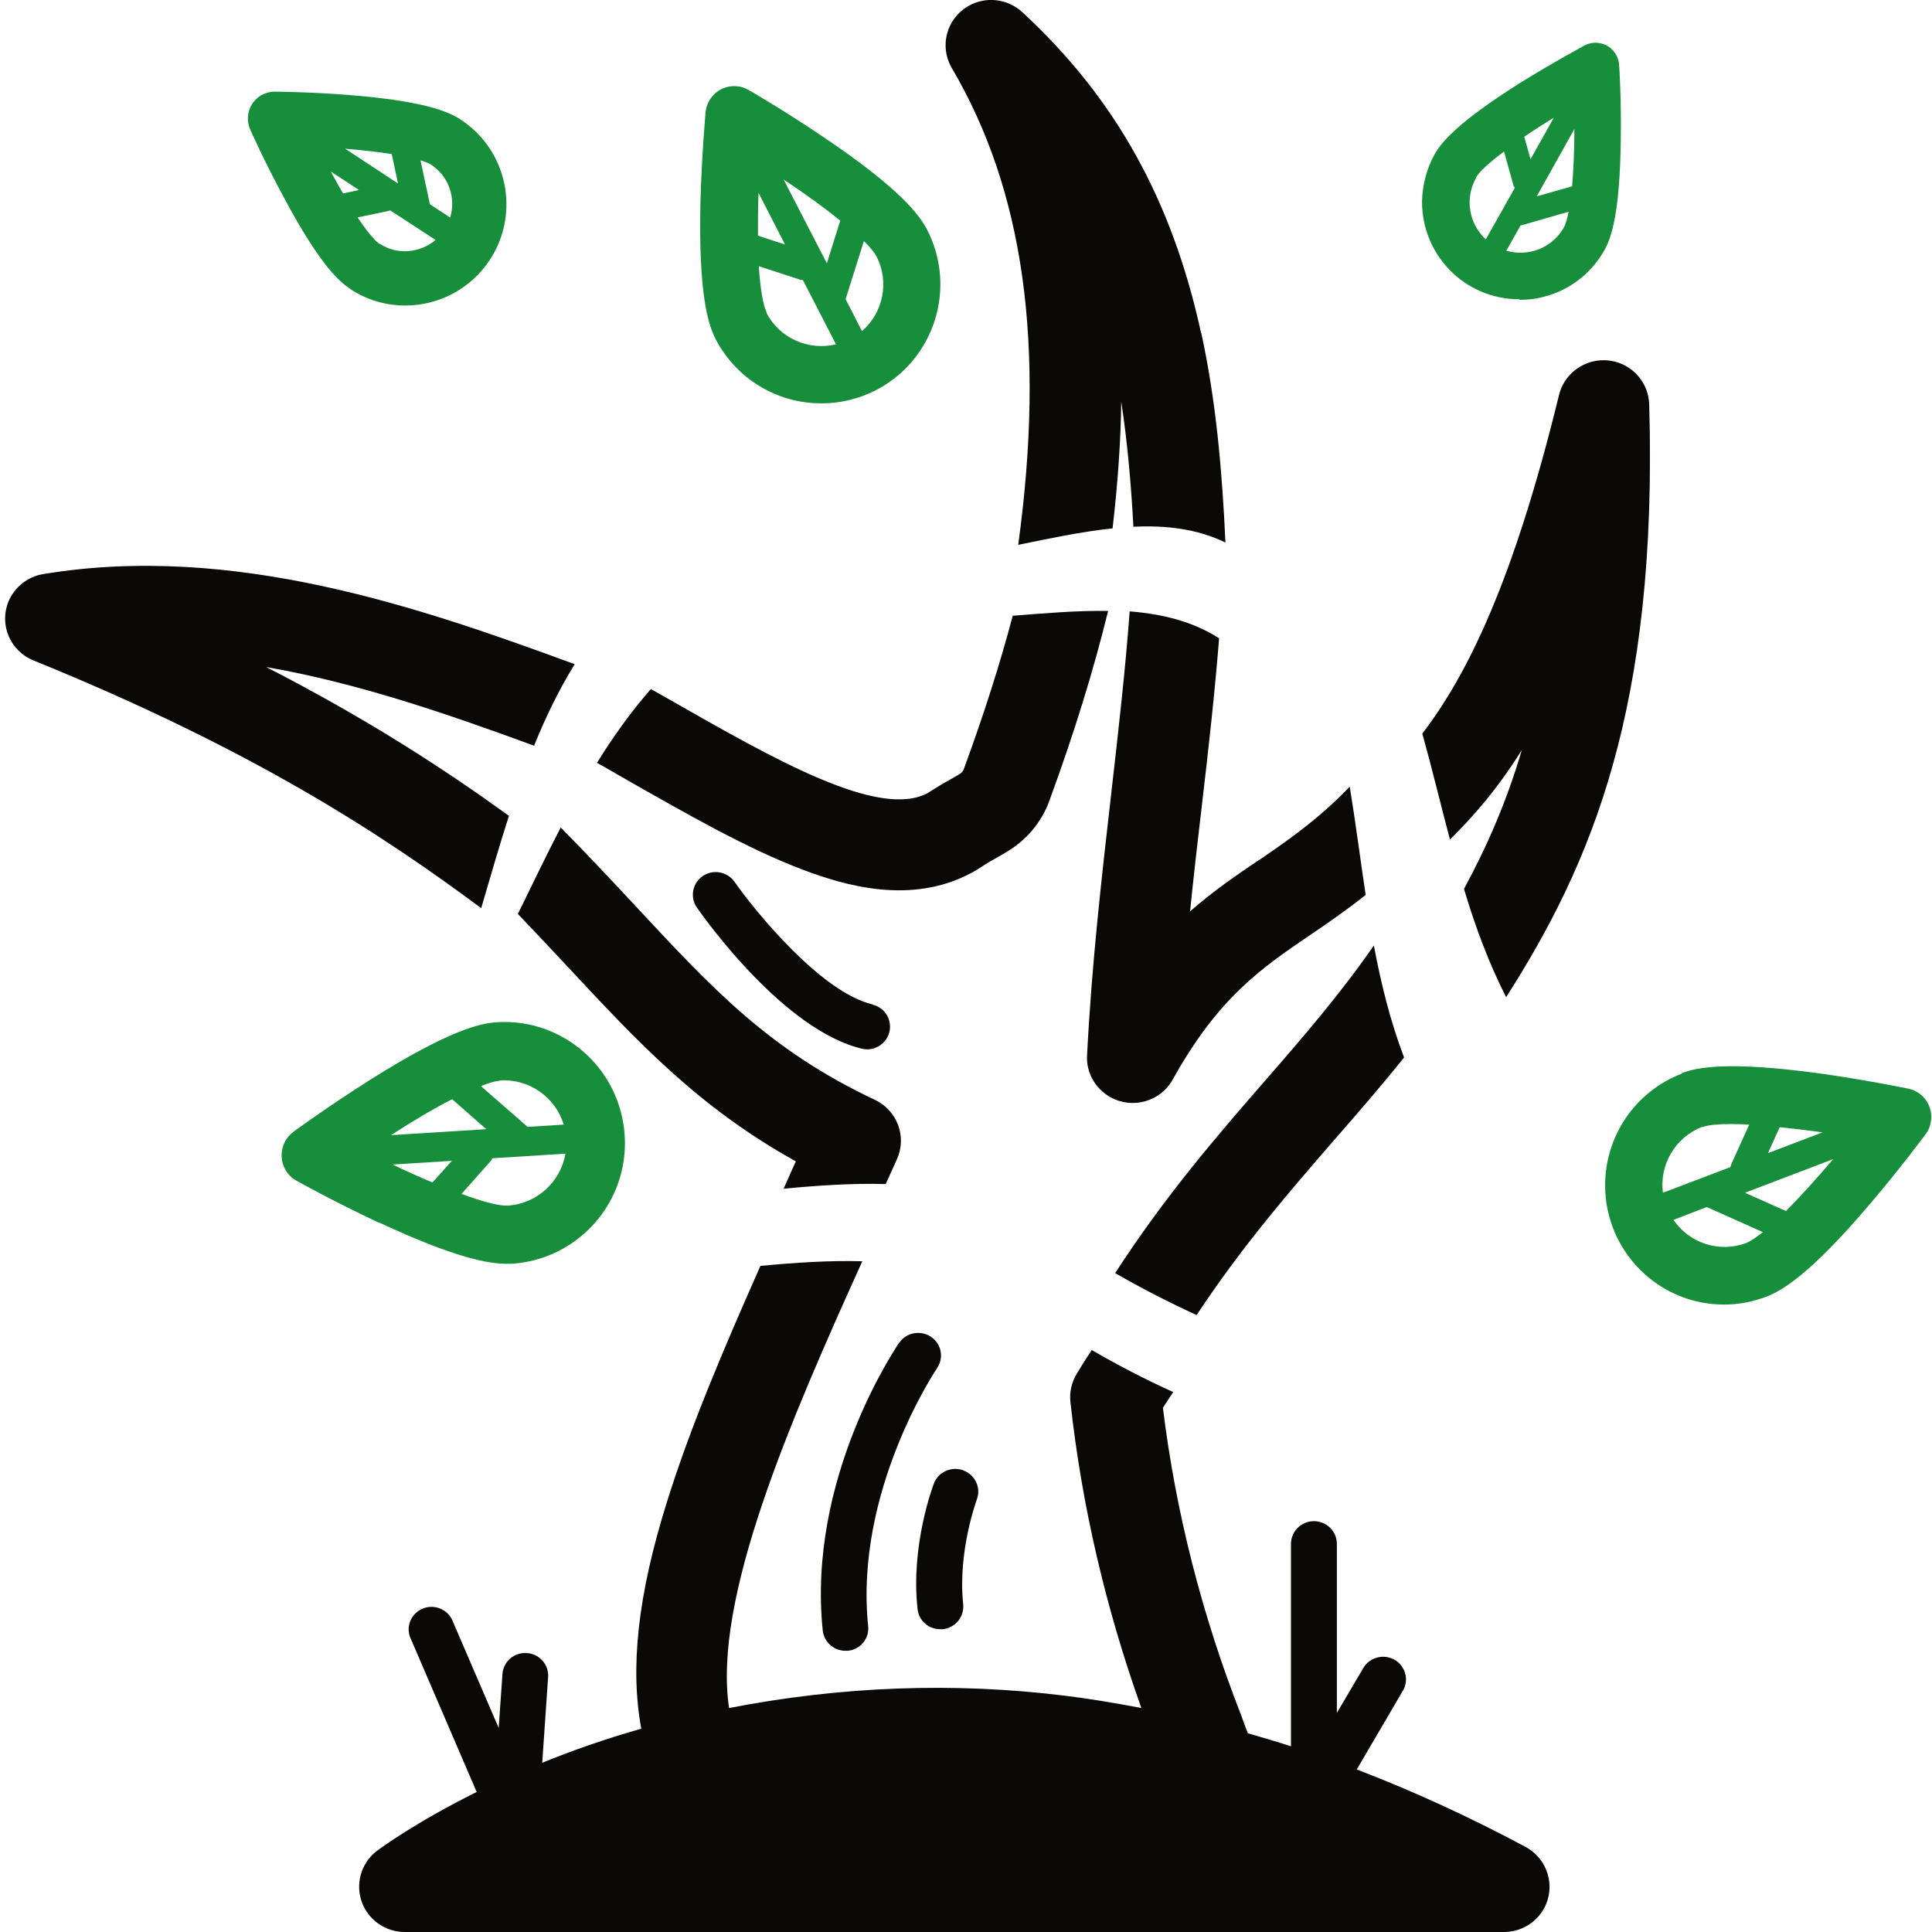 <svg width="226" height="226" viewBox="0 0 226 226" fill="none" xmlns="http://www.w3.org/2000/svg">
<g clip-path="url(#clip0_15_1708)">
<path d="M118.479 71.979C116.972 77.702 115.055 83.668 112.727 90.015C112.645 90.205 112.508 90.395 112.316 90.503L112.097 90.639C111.632 90.91 111.139 91.208 110.481 91.561C109.961 91.859 109.496 92.157 109.139 92.374C108.893 92.51 108.647 92.7 108.51 92.781C102.786 95.792 90.79 88.957 78.109 81.716C77.452 81.336 76.795 80.984 76.138 80.604C73.81 83.262 71.728 86.164 69.838 89.228C70.824 89.798 71.81 90.34 72.769 90.91C80.328 95.222 87.449 99.29 93.83 101.704C98.951 103.657 106.592 105.826 113.522 102.165C114.042 101.894 114.562 101.568 115.055 101.243C115.302 101.08 115.521 100.945 115.658 100.863C116.452 100.429 117.082 100.05 117.547 99.778L117.767 99.643C120.067 98.287 121.847 96.171 122.751 93.676C125.654 85.757 127.927 78.407 129.625 71.464C125.983 71.41 122.203 71.735 118.424 72.034L118.479 71.979Z" fill="#0A0908"/>
<path d="M147.318 100.565C144.634 102.382 141.922 104.226 139.211 106.613C139.649 102.274 140.142 98.016 140.635 93.839C141.402 87.303 142.114 80.902 142.607 74.664C139.512 72.684 135.952 71.817 132.145 71.518C131.652 78.217 130.858 85.242 130.009 92.646C128.886 102.491 127.708 112.688 127.16 123.482C127.051 125.489 128.146 127.388 129.926 128.364C132.501 129.774 135.76 128.852 137.184 126.276C142.525 116.675 147.537 113.258 153.37 109.298C155.452 107.888 157.561 106.423 159.752 104.687C159.122 100.484 158.574 96.226 157.889 92.022C154.219 95.846 150.741 98.233 147.318 100.592V100.565Z" fill="#0A0908"/>
<path d="M192.918 47.272C192.836 44.885 191.165 42.851 188.837 42.282C185.961 41.604 183.086 43.34 182.374 46.187C177.088 67.83 171.72 78.841 166.379 85.811C167.53 89.933 168.516 94.083 169.611 98.205C172.377 95.493 175.198 92.239 178.019 87.737C176.212 93.866 173.884 99.127 171.254 103.982C172.569 108.403 174.157 112.661 176.184 116.648C186.098 101.107 193.959 82.909 192.918 47.272Z" fill="#0A0908"/>
<path d="M156.191 133.219C158.93 130.073 161.641 126.954 164.243 123.699C162.655 119.523 161.559 115.129 160.71 110.6C156.821 116.214 152.549 121.177 148.057 126.33C142.251 133.002 136.28 139.918 130.447 148.922C133.596 150.739 136.773 152.366 139.978 153.831C145.263 145.83 150.796 139.43 156.164 133.246L156.191 133.219Z" fill="#0A0908"/>
<path d="M178.457 216.047C171.912 212.548 165.311 209.51 158.711 206.988L164.079 197.821C164.079 197.821 164.106 197.767 164.134 197.74C164.846 196.465 164.38 194.838 163.093 194.133C161.806 193.428 160.163 193.889 159.45 195.163L156.383 200.371V180.599C156.383 179.135 155.178 177.941 153.699 177.941C152.22 177.941 151.015 179.135 151.015 180.599V204.276C149.344 203.734 147.674 203.245 145.976 202.757C145.675 202.025 145.428 201.293 145.154 200.56C140.635 189.007 137.54 176.965 136.034 164.679C136.445 164.055 136.828 163.459 137.239 162.835C134.035 161.398 130.858 159.743 127.708 157.926C127.106 158.821 126.531 159.743 125.956 160.692C125.353 161.696 125.079 162.862 125.216 164.028C126.558 176.233 129.379 188.22 133.514 199.801C133.432 199.801 133.323 199.774 133.241 199.747C130.365 199.204 127.489 198.716 124.614 198.364C111.495 196.736 98.239 197.279 85.285 199.801C83.368 187.054 92.324 166.442 100.869 147.539C96.98 147.43 93.008 147.701 88.955 148.081C84.518 158.062 80.656 167.229 78.027 175.663C74.576 186.647 73.7 195.109 75.015 202.215C70.742 203.435 66.881 204.791 63.43 206.202L64.114 196.194C64.224 194.729 63.101 193.455 61.622 193.373C60.143 193.265 58.856 194.377 58.774 195.841L58.336 202.133L52.858 189.414C52.256 188.247 50.859 187.678 49.599 188.112C48.202 188.6 47.463 190.092 47.956 191.475L55.761 209.619C48.504 213.226 44.423 216.264 44.094 216.508C42.779 217.511 42.013 219.057 42.013 220.711C42.013 223.64 44.395 226 47.353 226H175.91C177.882 226 179.69 224.942 180.621 223.234C182.018 220.657 181.059 217.457 178.457 216.047Z" fill="#0A0908"/>
<path d="M103.607 138.507C104.045 137.531 104.483 136.582 104.921 135.605C106.099 132.975 104.976 129.91 102.347 128.662C89.995 122.831 83.395 115.726 74.247 105.881C71.591 103.033 68.743 99.996 65.593 96.795C63.868 100.104 62.252 103.521 60.581 106.911C62.635 109.054 64.552 111.115 66.387 113.068C74.549 121.828 81.697 129.53 93.09 135.85C92.597 136.934 92.159 137.965 91.666 139.05C95.719 138.67 99.691 138.399 103.579 138.507H103.607Z" fill="#0A0908"/>
<path d="M140.498 38.946C137.102 23.378 130.447 11.445 119.574 1.41C117.849 -0.163 115.302 -0.461 113.275 0.705C110.728 2.17 109.852 5.397 111.331 7.947C119.766 22.266 122.313 40.275 119.109 63.735C122.806 62.975 126.531 62.189 130.146 61.809C130.748 56.602 131.104 51.666 131.159 46.974C131.871 51.639 132.309 56.547 132.583 61.619C136.39 61.429 140.06 61.863 143.347 63.463C142.963 54.947 142.224 46.757 140.526 38.973L140.498 38.946Z" fill="#0A0908"/>
<path d="M31.135 78.027C41.989 79.919 52.546 83.589 62.474 87.232C63.827 83.898 65.366 80.709 67.227 77.696C49.261 71.092 27.31 63.469 5.051 67.154C3.229 67.454 1.694 68.689 0.989 70.368C-0.118 73.088 1.199 76.16 3.919 77.257C29.799 87.768 44.821 97.717 56.287 106.233C57.352 102.615 58.389 98.996 59.534 95.436C52.096 90.058 43.171 84.206 31.135 78.027Z" fill="#0A0908"/>
<path d="M105.223 157.004C104.785 157.655 94.405 172.924 96.24 190.715C96.377 192.072 97.527 193.102 98.896 193.102C98.978 193.102 99.061 193.102 99.17 193.102C100.649 192.967 101.717 191.665 101.553 190.2C99.937 174.416 109.495 160.231 109.632 160.014C110.426 158.821 110.125 157.221 108.948 156.407C107.742 155.567 106.072 155.838 105.223 157.031V157.004Z" fill="#0A0908"/>
<path d="M112.7 172.002C111.33 171.487 109.769 172.165 109.249 173.521C109.139 173.819 106.51 180.735 107.332 188.22C107.469 189.576 108.619 190.58 109.988 190.58C110.098 190.58 110.18 190.58 110.289 190.58C111.768 190.417 112.809 189.115 112.672 187.678C112.015 181.494 114.233 175.528 114.261 175.419C114.781 174.063 114.096 172.544 112.727 172.029L112.7 172.002Z" fill="#0A0908"/>
<path d="M102.046 117.489C96.075 116.078 88.379 106.667 85.915 103.141C85.066 101.948 83.395 101.65 82.19 102.491C80.985 103.331 80.683 104.986 81.532 106.179C82.546 107.644 91.775 120.526 100.813 122.669C101.005 122.723 101.224 122.75 101.443 122.75C102.676 122.75 103.771 121.882 104.045 120.689C104.374 119.279 103.497 117.841 102.046 117.516V117.489Z" fill="#0A0908"/>
</g>
<path d="M96.125 47.184C98.324 47.184 100.489 46.65 102.454 45.649C109.283 42.113 111.981 33.74 108.45 26.867C107.551 25.166 105.386 22.163 96.558 16.192C91.961 13.056 87.731 10.621 87.564 10.521C87.131 10.287 86.698 10.12 86.199 10.087C84.367 9.92 82.734 11.255 82.534 13.123C82.534 13.323 82.068 18.194 81.935 23.765C81.702 34.407 82.834 37.943 83.7 39.644C86.099 44.282 90.862 47.184 96.058 47.184H96.125ZM91.828 28.602L88.663 27.568C88.663 25.966 88.664 24.299 88.73 22.564L91.828 28.602ZM89.696 36.575C89.23 35.641 88.93 33.673 88.763 31.137L93.66 32.739C93.66 32.739 93.827 32.739 93.927 32.772L97.791 40.278C94.626 41.046 91.228 39.611 89.663 36.609L89.696 36.575ZM100.822 38.71L98.923 35.007C98.923 35.007 98.923 35.007 98.923 34.974L101.055 28.202C101.755 28.869 102.254 29.503 102.521 29.97C104.086 33.006 103.287 36.609 100.822 38.744V38.71ZM98.29 25.8L96.725 30.804L91.662 20.996C94.126 22.631 96.425 24.299 98.29 25.8Z" fill="#178E3B"/>
<path d="M40.963 33.806C42.861 35.074 45.127 35.741 47.392 35.741C51.389 35.741 55.12 33.74 57.318 30.37C60.883 24.899 59.35 17.56 53.887 13.99C52.522 13.089 49.69 11.822 40.896 11.121C36.333 10.754 32.302 10.721 32.135 10.721C31.702 10.721 31.269 10.821 30.87 10.988C29.271 11.688 28.571 13.556 29.271 15.158C29.337 15.325 30.97 18.961 33.168 23.031C37.332 30.837 39.63 32.939 40.996 33.806H40.963ZM38.698 20.062L41.995 22.23L40.13 22.631C39.697 21.896 39.231 21.062 38.731 20.128L38.698 20.062ZM44.394 28.535C44.194 28.402 43.395 27.768 41.829 25.433L45.493 24.666C45.493 24.666 45.593 24.632 45.626 24.599L50.956 28.068C49.124 29.603 46.459 29.87 44.394 28.502V28.535ZM52.688 25.466L50.29 23.898L49.191 18.761C49.99 18.994 50.323 19.194 50.423 19.261C52.522 20.629 53.354 23.198 52.655 25.466H52.688ZM45.826 18.027L46.559 21.463L40.363 17.393C42.662 17.593 44.427 17.793 45.826 18.027Z" fill="#178E3B"/>
<path d="M44.327 142.996C53.254 147.166 57.151 147.833 59.25 147.833C59.45 147.833 59.65 147.833 59.85 147.833C67.644 147.333 73.574 140.627 73.074 132.821C72.574 125.014 65.879 119.076 58.084 119.577C56.119 119.71 52.455 120.544 43.294 126.316C38.497 129.351 34.5 132.254 34.334 132.387C33.934 132.687 33.601 133.054 33.368 133.488C32.468 135.123 33.034 137.225 34.7 138.125C34.867 138.225 39.197 140.627 44.327 143.029V142.996ZM52.888 128.584L56.885 132.087L45.726 132.788C48.258 131.153 50.722 129.685 52.888 128.584ZM45.959 136.224L52.854 135.79L50.589 138.325C49.09 137.692 47.525 136.991 45.926 136.224H45.959ZM59.417 141.028H59.217C58.117 141.028 56.252 140.494 53.987 139.66L57.451 135.757C57.451 135.757 57.551 135.59 57.584 135.49L66.145 134.956C65.579 138.225 62.848 140.794 59.417 141.028ZM58.517 126.382C61.948 126.182 64.98 128.384 65.945 131.553L61.715 131.82C61.715 131.82 61.715 131.82 61.682 131.787L56.252 127.049C57.185 126.683 57.951 126.449 58.484 126.416L58.517 126.382Z" fill="#178E3B"/>
<path d="M177.77 35.074C178.802 35.074 179.868 34.941 180.868 34.64C183.766 33.84 186.231 31.871 187.696 29.236C188.463 27.868 189.495 25.032 189.595 16.292C189.662 11.722 189.429 7.752 189.395 7.585C189.395 7.184 189.262 6.818 189.062 6.451C188.363 5.116 186.697 4.616 185.365 5.316C185.231 5.383 181.701 7.285 177.836 9.687C170.475 14.324 168.576 16.692 167.81 18.06C166.877 19.762 166.378 21.663 166.344 23.598C166.344 29.903 171.407 35.007 177.703 35.007L177.77 35.074ZM179.036 18.627L178.303 15.992C179.369 15.258 180.535 14.524 181.767 13.757L179.036 18.627ZM184.166 15.124C184.166 17.56 184.066 19.862 183.899 21.797L179.768 22.964L184.166 15.091V15.124ZM176.204 29.336L177.87 26.367C177.87 26.367 177.903 26.367 177.936 26.367L183.499 24.766C183.333 25.533 183.166 26.167 182.966 26.567C181.601 29.002 178.802 30.07 176.238 29.336H176.204ZM172.64 20.796C173.04 20.062 174.272 18.961 175.938 17.727L177.07 21.797C177.07 21.797 177.17 21.897 177.204 21.963L173.806 28.002C171.841 26.2 171.308 23.231 172.673 20.796H172.64Z" fill="#178E3B"/>
<path d="M196.757 125.582C191.327 127.65 187.763 132.854 187.763 138.659C187.763 146.365 194.026 152.637 201.72 152.604C203.419 152.604 205.085 152.27 206.65 151.67C208.449 150.969 211.68 149.134 218.609 140.994C222.24 136.757 225.138 132.821 225.271 132.654C225.571 132.254 225.771 131.82 225.837 131.353C226.237 129.518 225.071 127.75 223.239 127.35C223.039 127.316 218.276 126.316 212.713 125.548C202.12 124.114 198.489 124.848 196.69 125.548L196.757 125.582ZM199.122 131.853C199.822 131.587 201.021 131.486 202.553 131.486C203.186 131.486 203.919 131.52 204.618 131.553L202.487 136.257C202.487 136.257 202.453 136.424 202.42 136.524L194.525 139.526C194.092 136.29 195.924 133.054 199.122 131.82V131.853ZM195.758 142.696L199.655 141.194C199.655 141.194 199.655 141.194 199.722 141.228L206.217 144.13C205.451 144.731 204.785 145.198 204.285 145.398C201.088 146.599 197.59 145.398 195.758 142.696ZM208.916 141.662L204.119 139.526L214.445 135.59C212.513 137.858 210.614 139.96 208.916 141.662ZM213.213 132.454L206.817 134.889L208.183 131.853C209.782 132.02 211.447 132.22 213.179 132.454H213.213Z" fill="#178E3B"/>
<defs>
<clipPath id="clip0_15_1708">
<rect width="193" height="226" fill="white"/>
</clipPath>
</defs>
</svg>
